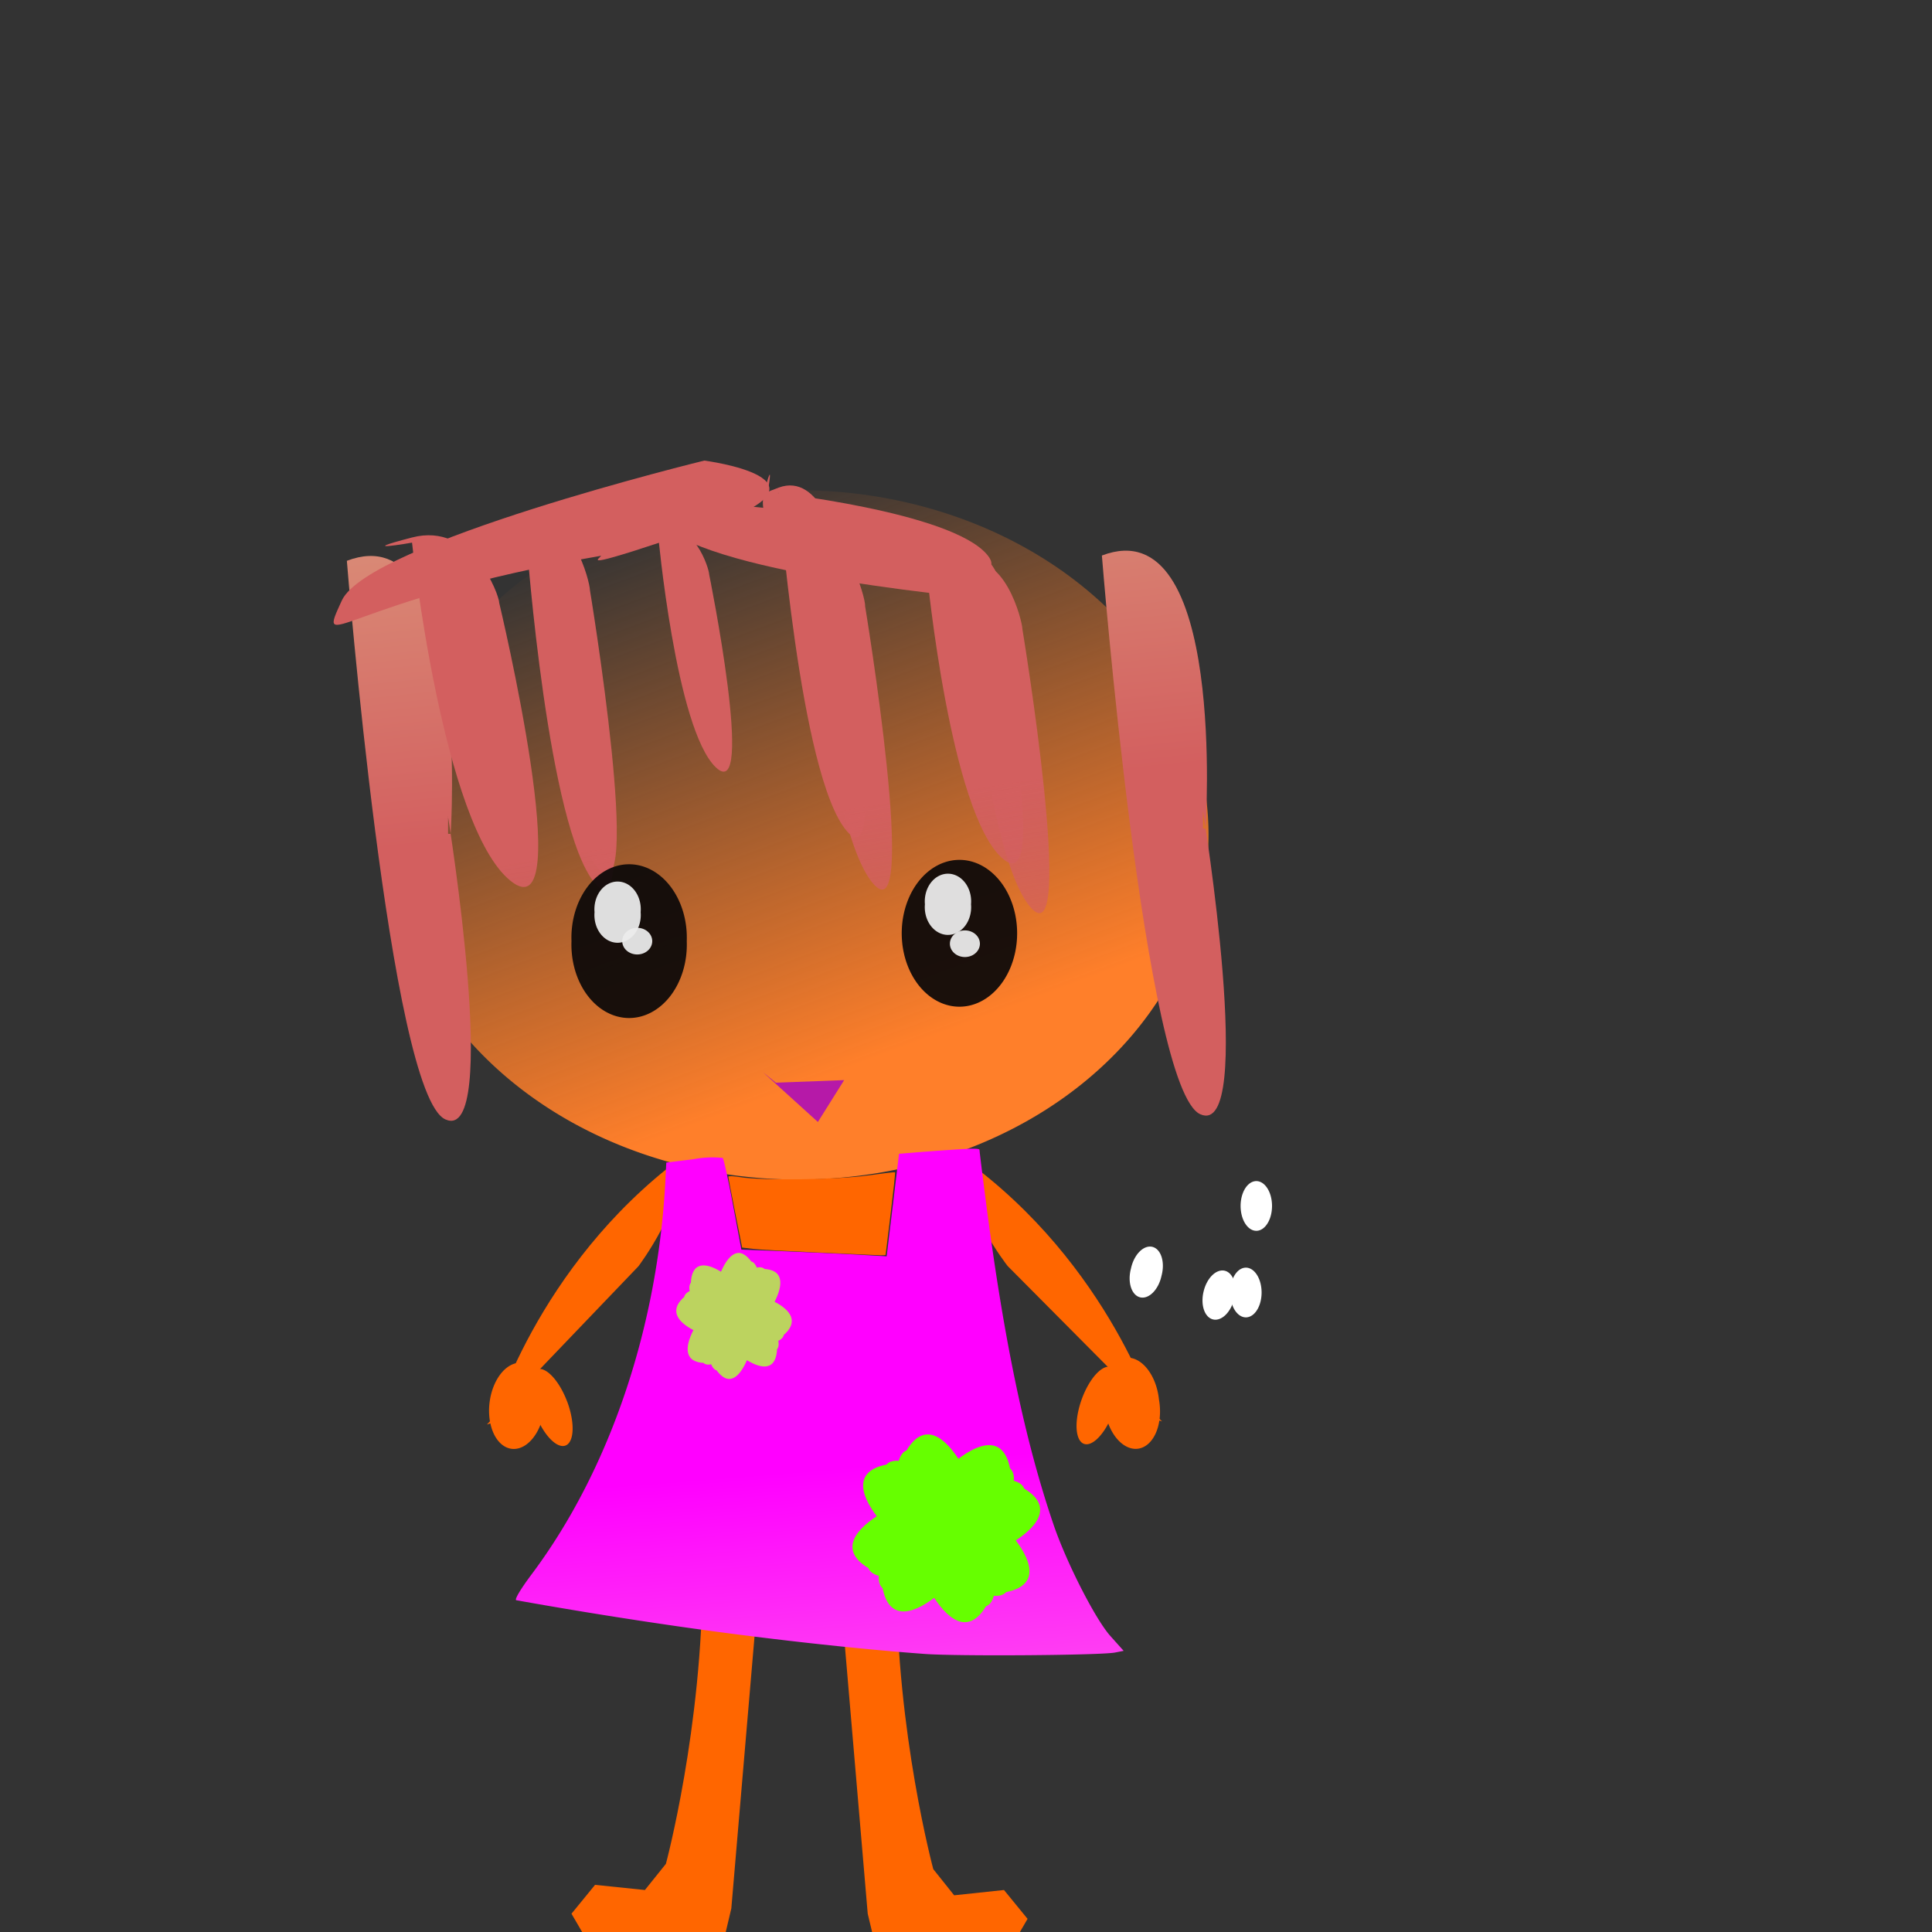 <svg xmlns="http://www.w3.org/2000/svg" xmlns:xlink="http://www.w3.org/1999/xlink" viewBox="0 0 15 15" version="1.0"><rect x="0" y="0" width="15" height="15" fill="#333333" stroke="none"/><defs><linearGradient id="a"><stop offset="0" stop-color="#d35f5f"/><stop offset="1" stop-color="#d35f5f" stop-opacity="0"/></linearGradient><linearGradient id="b"><stop offset="0" stop-color="#deaa87"/><stop offset="1" stop-color="#d35f5f"/></linearGradient><linearGradient id="c" y2="11.153" xlink:href="#a" gradientUnits="userSpaceOnUse" x2="-1.826" gradientTransform="matrix(1.197 .034 -.03 1.058 14.959 -10.303)" y1="7.714" x1="-2.381"/><linearGradient id="d" y2="3.969" gradientUnits="userSpaceOnUse" x2="5.129" gradientTransform="translate(.977 .814)" y1="8.243" x1="6.716"><stop offset="0" stop-color="#ff7f2a"/><stop offset="1" stop-color="#ff7f2a" stop-opacity="0"/></linearGradient><linearGradient id="e" y2="7.012" xlink:href="#b" gradientUnits="userSpaceOnUse" x2="-1.018" gradientTransform="translate(.834 1.404)" y1="2.931" x1="-1.445"/><linearGradient id="f" y2="11.153" xlink:href="#a" gradientUnits="userSpaceOnUse" x2="-1.826" gradientTransform="translate(.834 1.404)" y1="7.714" x1="-2.381"/><linearGradient id="g" y2="14.674" gradientUnits="userSpaceOnUse" x2="7.286" gradientTransform="translate(.834 1.404)" y1="11.357" x1="7.022"><stop offset="0" stop-color="#f0f"/><stop offset="1" stop-color="#ff80e5"/></linearGradient></defs><g fill-opacity="0" fill="none"><path d="M-3.725 3.094l3.094-427.15-.316.03L-5.6 4.384l1.876-1.287z"/><path d="M-3.725 2526L-.63 3.3v-427.36L-3.725 3.09v2522.9z"/><path d="M-3.725 2526V3.1L-5.6 4.384v2529.2l1.876-7.6z"/><path d="M-3.725 2526L-.63 3.3l-.316.236-4.654 2530.1 1.876-7.6zM-5.6 2533.6L-.948 3.5v-427.53L-5.6 4.38v2529.2z"/><path d="M-.63 3.317v-427.38l-.317.03V3.537l.316-.222z"/></g><path d="M-2.748 6.167c4.295-4.294-6.988-.242-.915-.242s-5.21-4.052-.916.242.242-6.989.242-.916c0 6.073 4.052-5.21-.242-.916-4.295 4.294 6.988.243.916.243s5.21 4.051.915-.243c-4.294-4.294-.242 6.989-.242.916 0-6.073-4.052 5.21.242.916z" fill="none"/><path d="M-1.791 6.554C5.366-5.66-17.697 10.123-4 6.546 9.698 2.97-18.137.476-5.923 7.632c12.214 7.157-3.569-15.906.008-2.208C-2.34 19.12.155-8.714-7.001 3.5c-7.157 12.214 15.906-3.57 2.208.007C-18.49 7.084 9.345 9.578-2.87 2.422-15.084-4.735.7 18.328-2.877 4.631s-6.07 14.137 1.086 1.923z" fill="none"/><g fill-opacity="0" stroke="#000" fill="none"><path d="M-3.663 3.887l.529-74.398-1.577.93-.798 74.74 1.846-1.271z"/><path d="M-3.663 91.037l.529-86.987v-74.561l-.53 74.398v87.15z"/><path d="M-3.663 91.037V3.887L-5.51 5.158v87.365l1.846-1.486z"/><path d="M-3.663 91.037l.529-86.987-1.577 1.088-.798 87.385 1.846-1.486zM-5.509 92.523l.798-87.385v-74.719L-5.51 5.158v87.365z"/><path d="M-3.134 4.05v-74.56l-1.577.93V5.137l1.577-1.088z"/></g><path d="M4.047 5.584s2.585-.428 2.157-.061c-.427.366-2.625.529-2.625.529s.081.325-.04 0c-.123-.326.447-.468.508-.468z" fill-rule="evenodd" fill="url(#c)" transform="matrix(.835 -.027 .024 .944 -12.24 10.131)"/><path d="M.02 5.251S1.587 4.03 1.69 1.486c1.566-.041.02.06.02.06" stroke-opacity=".778" stroke="#000" stroke-width=".141" fill="#fff" transform="matrix(.835 -.027 .024 .944 -12.24 10.131)"/><path d="M2.381 1.526l.143.753 1.2.082.143-.835.916-.02s-.04.061-.02.02c.427 4.356 1.465 4.295 1.465 4.295M.04 5.21c5.13.957 6.127.57 6.127.57" stroke-opacity=".778" stroke="#000" stroke-width=".141" fill="#fff" transform="matrix(.835 -.027 .024 .944 -12.24 10.131)"/><g><path d="M6.96 12.252c0 1.201.286 2.26.286 2.26l.162.203.387-.041.183.224-.142.244-.61.082-.387.061-.102-.427-.224-2.626M5.455 12.212c0 1.2-.285 2.259-.285 2.259l-.163.203-.387-.04-.183.224.142.244.611.081.387.061.101-.427.224-2.626" fill="#f60"/><g fill="#f60"><path d="M3.78 11.06l.043-.014s.334-1.21 1.463-2.056c.039.354-.329.841-.329.841"/><path d="M4.226 10.941a.214.336 7.028 11-.425-.052.214.336 7.028 11.425.052z"/><path d="M4.403 10.88a.315.132 69.378 11-.248.094.315.132 69.378 11.248-.093z"/></g><path d="M9.582 10.084a.122.193 13.62 11-.237-.058.122.193 13.62 11.237.058zM9.018 9.905a.122.193 13.62 11-.237-.057.122.193 13.62 11.237.057zM7.48 11.585a.122.193 13.62 11-.237-.058.122.193 13.62 11.238.058z" fill-rule="evenodd" fill="#fff"/><path d="M9.022 11.036l-.043-.014s-.356-1.204-1.5-2.028c-.033.354.344.835.344.835" fill="#f60"/><g fill="#f60"><path d="M8.575 10.925a.214.336-8.089 10.423-.06.214.336-8.089 10-.423.06z"/><path d="M8.397 10.868a.315.132-70.439 10.25.088.315.132-70.439 10-.25-.088z"/></g><path d="M10.36 7.296a3.185 2.676 0 11-6.37 0 3.185 2.676 0 116.37 0z" transform="translate(-.977 -.814)" fill="url(#d)"/><path d="M4.312 7.742s.413 2.548-.02 2.353c-.434-.194-.765-4.337-.765-4.337s-.97.37 0 0c.971-.37.806 2.12.806 2.12h-.02v-.136zM10.174 7.701s.413 2.548-.021 2.354c-.434-.195-.764-4.338-.764-4.338s-.97.37 0 0c.971-.37.805 2.12.805 2.12h-.02v-.136z" fill-rule="evenodd" fill="url(#e)" transform="translate(-.834 -1.404)"/><path d="M7.347 5.699s.428 2.585.061 2.157c-.366-.427-.529-2.625-.529-2.625s-.325.081 0-.041c.326-.122.468.448.468.509z" fill-rule="evenodd" fill="url(#f)" transform="translate(-.834 -1.404)"/><path d="M7.022 5.78s.427 2.585.06 2.158c-.366-.428-.528-2.626-.528-2.626s-.326.081 0-.04.468.447.468.508z" fill="url(#f)" fill-rule="evenodd" transform="translate(-.834 -1.404)"/><path d="M7.55 6.106s.428 2.585.062 2.157c-.366-.427-.53-2.625-.53-2.625s-.325.081 0-.041c.326-.122.469.448.469.509z" fill="url(#f)" fill-rule="evenodd" transform="translate(-.834 -1.404)"/><path d="M7.673 5.74s.427 2.584.061 2.157c-.366-.428-.53-2.626-.53-2.626s-.325.082 0-.04c.326-.123.469.447.469.508zM9.464 6.126s.427 2.585.061 2.158c-.366-.428-.53-2.626-.53-2.626s-.325.081 0-.04c.327-.123.469.447.469.508zM6.157 5.984s.448 2.584.064 2.157-.556-2.625-.556-2.625-.341.081 0-.041c.342-.122.492.448.492.509zM6.819 6.106s.385 2.585.055 2.157-.477-2.625-.477-2.625-.294.081 0-.041.422.448.422.509z" fill="url(#f)" fill-rule="evenodd" transform="translate(-.834 -1.404)"/><path d="M6.34 5.864s.364 1.795.052 1.498c-.312-.297-.45-1.823-.45-1.823s-.277.056 0-.029.398.311.398.354zM4.71 6.085s.618 2.585.088 2.158-.765-2.626-.765-2.626-.47.082 0-.04c.471-.123.677.447.677.508zM5.414 5.984s.427 2.584.06 2.157c-.366-.427-.528-2.625-.528-2.625s-.326.081 0-.041c.325-.122.468.448.468.509z" fill="url(#f)" fill-rule="evenodd" transform="translate(-.834 -1.404)"/><path d="M5.088 6.208s.428 2.584.061 2.157c-.366-.427-.529-2.626-.529-2.626s-.326.082 0-.04.468.447.468.509z" fill="url(#f)" fill-rule="evenodd" transform="translate(-.834 -1.404)"/><path d="M5.394 6.106s.427 2.585.06 2.157c-.366-.427-.529-2.625-.529-2.625s-.325.081 0-.041c.326-.122.469.448.469.509z" fill="url(#f)" fill-rule="evenodd" transform="translate(-.834 -1.404)"/><path d="M5.8 6.004s.428 2.585.062 2.158c-.367-.428-.53-2.626-.53-2.626s-.325.081 0-.04c.326-.123.468.447.468.508zM8.94 5.445s-1.89-.31-1.578-.044c.313.266 1.921.385 1.921.385s-.06.237.03 0-.328-.34-.373-.34z" fill="url(#f)" fill-rule="evenodd" transform="translate(-.834 -1.404)"/><path d="M8.078 5.543s-2.527-.47-2.109-.067c.418.403 2.567.582 2.567.582s-.08.358.04 0-.438-.515-.498-.515z" fill="url(#f)" fill-rule="evenodd" transform="translate(-.834 -1.404)"/><path d="M8.361 5.95s2.085.628 1.74.09c-.345-.54-2.117-.779-2.117-.779s.066-.478-.033 0c-.098.48.361.689.41.689z" fill="url(#f)" fill-rule="evenodd" transform="translate(-.834 -1.404)"/><path d="M8.772 6.289s.427 2.585.061 2.157c-.366-.427-.53-2.625-.53-2.625s-.325.081 0-.04c.327-.123.469.447.469.508z" fill="url(#f)" fill-rule="evenodd" transform="translate(-.834 -1.404)"/><path d="M9.158 6.107s.47 2.393.068 1.997c-.403-.396-.582-2.43-.582-2.43s-.358.076 0-.038c.358-.113.514.415.514.471zM8.1 5.8s.428 2.585.062 2.158c-.367-.427-.53-2.626-.53-2.626s-.325.082 0-.04c.326-.122.468.447.468.508zM6.594 5.841S7.022 8.426 6.655 8c-.366-.428-.529-2.626-.529-2.626s-.326.081 0-.04c.326-.123.468.447.468.508z" fill="url(#f)" fill-rule="evenodd" transform="translate(-.834 -1.404)"/><path d="M8.548 6.264s.47 2.16.067 1.803c-.403-.357-.582-2.195-.582-2.195s-.358.068 0-.034.515.375.515.426z" fill="url(#f)" fill-rule="evenodd" transform="translate(-.834 -1.404)"/><path d="M9.876 9.363a.122.193 0 11-.244 0 .122.193 0 11.244 0zM9.795 10.035a.122.193 0 11-.244 0 .122.193 0 11.244 0z" fill-rule="evenodd" fill="#fff"/><g fill-rule="evenodd" fill-opacity=".934"><path d="M7.897 7.246a.448.57 0 11-.896 0 .448.57 0 11.896 0z" fill="#0c0909"/><path d="M7.539 7.021a.18.215 0 11-.358 0 .18.215 0 11.358 0z" fill="#ececec"/><path d="M7.608 7.327a.116.103 0 11-.233 0 .116.103 0 11.233 0z" fill="#ececec"/></g><path d="M5.332 7.307a.448.57 0 11-.895 0 .448.57 0 11.895 0z" fill-rule="evenodd" fill="#0c0909" fill-opacity=".934"/><path d="M4.974 7.082a.18.215 0 11-.358 0 .18.215 0 11.358 0z" fill-rule="evenodd" fill="#ececec" fill-opacity=".934"/><path d="M5.064 7.307a.116.103 0 11-.233 0 .116.103 0 11.233 0z" fill-rule="evenodd" fill="#ececec" fill-opacity=".934"/><path d="M7.343 5.555s1.68.396 1.402.056c-.278-.339-1.706-.49-1.706-.49s.053-.301-.027 0c-.079.302.291.434.331.434z" fill="url(#f)" fill-rule="evenodd" transform="translate(-.834 -1.404)"/><path d="M7.099 5.657s1.68.395 1.401.056c-.277-.339-1.705-.49-1.705-.49s.052-.301-.027 0c-.08.302.291.434.33.434z" fill="url(#f)" fill-rule="evenodd" transform="translate(-.834 -1.404)"/><path d="M6.024 8.406l.53-.02-.204.325-.427-.387.101.082z" fill-rule="evenodd" fill="#b213b0" fill-opacity=".934"/><path d="M4.667 4.315c-2.013.347-2.22.797-2.013.347.208-.45 2.814-1.086 2.814-1.086s1.107.143.045.505-.864.265-.846.234z" fill="#d35f5f"/><path d="M8.012 14.245c-.546-.04-1.262-.12-1.914-.214a37.242 37.242 0 01-1.256-.203c-.015-.005.034-.087.124-.207.608-.815.982-1.931 1.036-3.089l.005-.102.212-.026a.778.778 0 01.226-.01c.008.008.044.172.08.364l.065.348.34.013c.186.008.44.019.563.026l.225.013.048-.398.048-.398.144-.012c.413-.031.481-.034.481-.017 0 .01.023.196.051.412.14 1.074.303 1.848.523 2.494.101.297.325.736.442.867l.103.115-.066.013c-.107.022-1.226.03-1.48.011z" fill="url(#g)" transform="translate(-.834 -1.404)"/><path d="M6.337 9.724c-.224-.01-.445-.022-.491-.028l-.084-.01-.054-.27c-.03-.147-.053-.273-.053-.28s.043-.005.096.004c.165.027.755.019.98-.013.117-.016.215-.028.218-.025.003.003-.013.147-.034.32l-.039.32c0 .004-.03.005-.066.003l-.473-.021z" fill="#f60"/><path d="M5.786 10.515c1.282-.447-1.351-.825-.156-.153 1.197.672-.615-1.447-.205-.05.41 1.398.757-1.474.141-.17-.616 1.305 1.327-.67.045-.223-1.28.447 1.352.825.156.153-1.196-.672.615 1.447.205.05-.41-1.398-.757 1.474-.14.17.615-1.305-1.327.67-.046.223z" fill="#bcd35f"/><path d="M7.266 12.334c2.194.382-1.403-2.148-.12-.326 1.281 1.822.115-2.418-.267-.224-.381 2.195 2.148-1.402.326-.12s2.418.115.223-.266c-2.194-.382 1.403 2.147.121.326-1.282-1.822-.116 2.418.266.223s-2.147 1.403-.326.12c1.822-1.281-2.418-.115-.223.267z" fill="#6f0"/></g></svg>